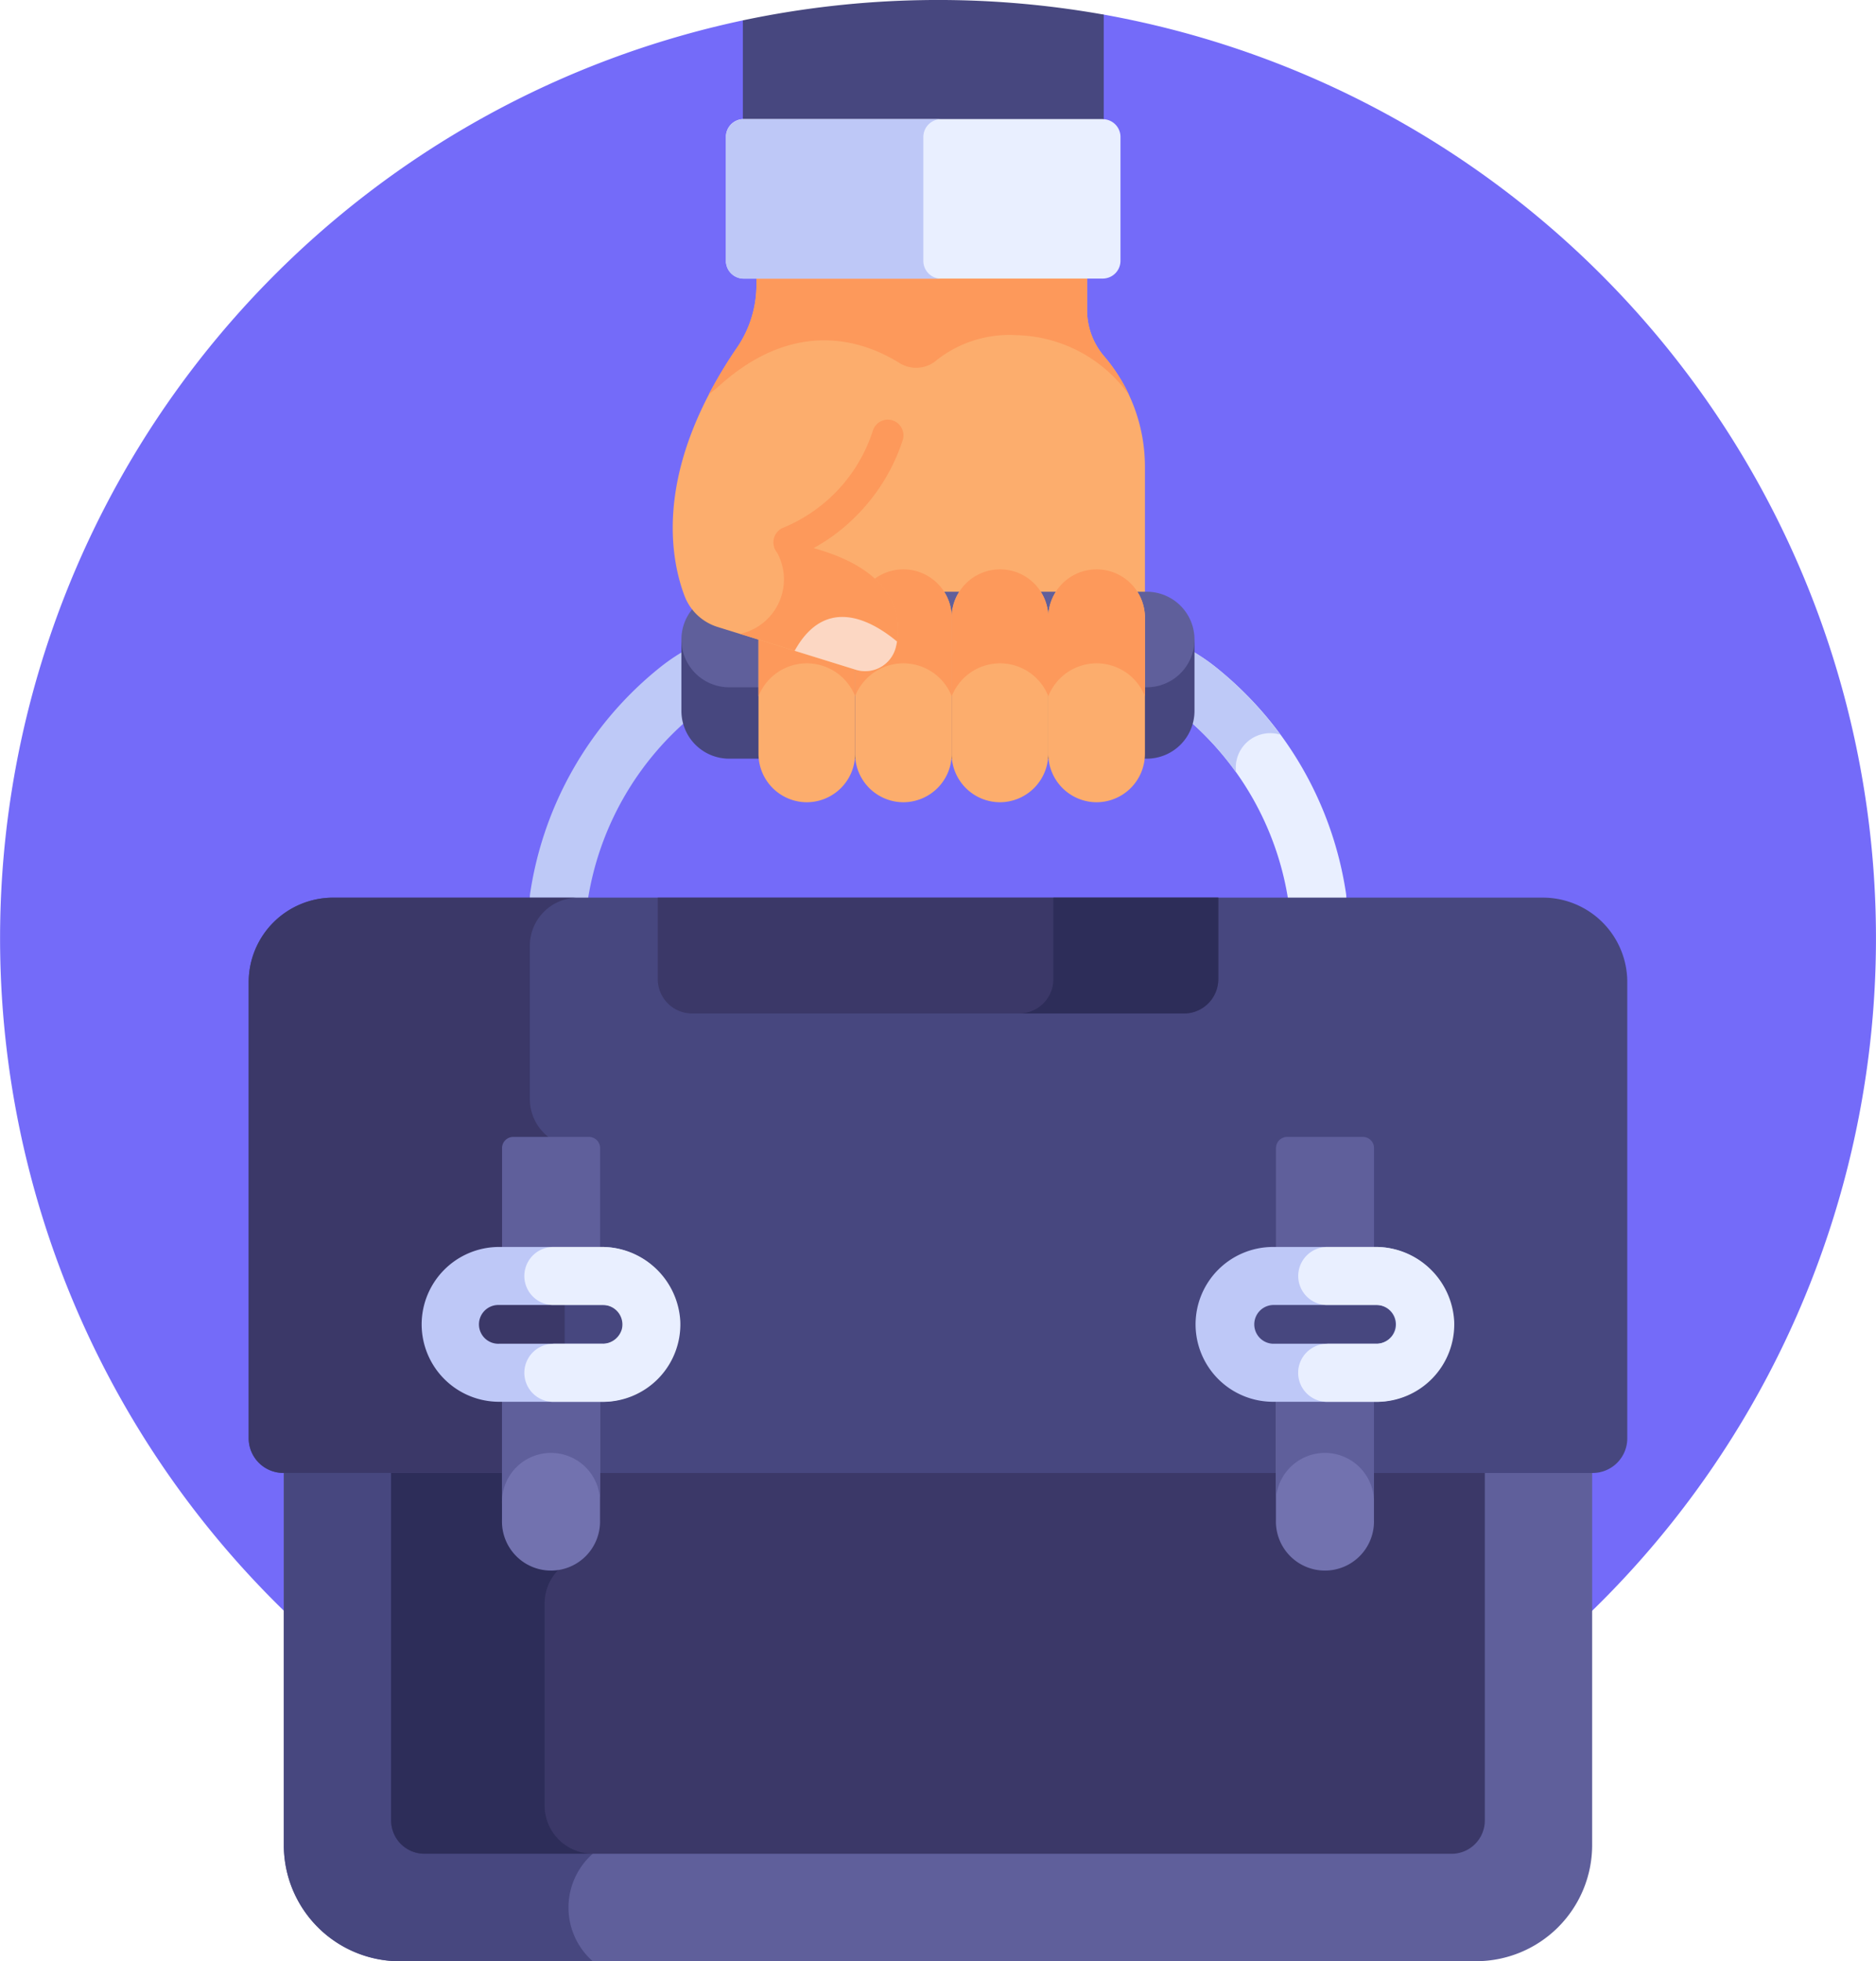 <svg xmlns="http://www.w3.org/2000/svg" width="74.648" height="78" viewBox="0 0 74.648 78"><g transform="translate(-11.001)"><path d="M54.922,3.816l-14.36.229a37.322,37.322,0,1,0,14.36-.229Z" transform="translate(0 -3.235)" fill="#746bf9"></path><path d="M85.136,383.505v14.97a4.619,4.619,0,0,0,4.605,4.605H132.59a4.619,4.619,0,0,0,4.605-4.605v-14.97Z" transform="translate(-62.841 -325.08)" fill="#5f5f9b"></path><path d="M97.428,398.808l-.553-15.3H85.136v14.97a4.619,4.619,0,0,0,4.605,4.605h7.687A2.849,2.849,0,0,1,97.428,398.808Z" transform="translate(-62.841 -325.08)" fill="#47477f"></path><path d="M156.691,383.505H113.174v13.98a1.324,1.324,0,0,0,1.324,1.324h40.869a1.324,1.324,0,0,0,1.324-1.324Z" transform="translate(-86.608 -325.08)" fill="#3b3868"></path><g transform="translate(26.566 58.425)"><path d="M119.279,396.893v-8.038a1.915,1.915,0,0,1,.8-1.554v-3.8h-6.906v13.98a1.324,1.324,0,0,0,1.324,1.324h6.7A1.922,1.922,0,0,1,119.279,396.893Z" transform="translate(-113.174 -383.505)" fill="#2d2d59"></path></g><path d="M218.722,92.36a1.929,1.929,0,0,1-1.923-1.923,1.923,1.923,0,0,1-3.843.107v-.152a1.953,1.953,0,0,1-1.734,1.958,1.928,1.928,0,0,1-2.112-1.914V71.516h13.074v1.45a2.829,2.829,0,0,0,.686,1.835,6.748,6.748,0,0,1,1.617,4.385V90.437a1.928,1.928,0,0,1-2.112,1.914,1.953,1.953,0,0,1-1.734-1.958v.152a1.929,1.929,0,0,1-1.92,1.816Z" transform="translate(-167.928 -60.621)" fill="#fcad6d"></path><g transform="translate(56.371 25.558)"><path d="M315.852,179.064a1.154,1.154,0,0,1-1.14-.984,11.9,11.9,0,0,0-4.32-7.522,5.306,5.306,0,0,0-.945-.607,1.154,1.154,0,1,1,1.037-2.062,7.614,7.614,0,0,1,1.357.872A14.2,14.2,0,0,1,317,177.739a1.154,1.154,0,0,1-.971,1.312A1.137,1.137,0,0,1,315.852,179.064Z" transform="translate(-308.811 -167.765)" fill="#e9efff"></path></g><g transform="translate(56.37 25.558)"><path d="M314.389,171.43a14.336,14.336,0,0,0-2.55-2.669,7.621,7.621,0,0,0-1.357-.872,1.154,1.154,0,1,0-1.037,2.062,5.306,5.306,0,0,1,.945.607,12.028,12.028,0,0,1,2.236,2.37,1.371,1.371,0,0,1,1.763-1.5Z" transform="translate(-308.809 -167.765)" fill="#bec9f7"></path></g><g transform="translate(32.083 25.558)"><path d="M150.543,179.065a1.155,1.155,0,0,1-1.143-1.324,14.2,14.2,0,0,1,5.154-8.978,7.6,7.6,0,0,1,1.357-.872,1.154,1.154,0,1,1,1.037,2.062,5.308,5.308,0,0,0-.945.607,11.9,11.9,0,0,0-4.32,7.522A1.154,1.154,0,0,1,150.543,179.065Z" transform="translate(-149.387 -167.767)" fill="#bec9f7"></path></g><path d="M207.518,168.71H190.9a1.9,1.9,0,0,1-1.89-1.74H189v2.837a1.9,1.9,0,0,0,1.9,1.9h16.616a1.9,1.9,0,0,0,1.9-1.9V166.97h-.008A1.9,1.9,0,0,1,207.518,168.71Z" transform="translate(-150.885 -141.533)" fill="#47477f"></path><path d="M207.518,158.306H190.9a1.9,1.9,0,0,1,0-3.8h16.616a1.9,1.9,0,0,1,0,3.8Z" transform="translate(-150.885 -130.971)" fill="#5f5f9b"></path><path d="M236.258,157.914a1.929,1.929,0,0,0,1.923-1.923v-5.414a1.923,1.923,0,0,0-3.846,0v5.414A1.929,1.929,0,0,0,236.258,157.914Z" transform="translate(-189.31 -126.007)" fill="#fcad6d"></path><path d="M261.5,157.914a1.929,1.929,0,0,0,1.923-1.923v-5.414a1.923,1.923,0,1,0-3.846,0v5.414A1.929,1.929,0,0,0,261.5,157.914Z" transform="translate(-210.71 -126.007)" fill="#fcad6d"></path><path d="M211.033,157.914a1.929,1.929,0,0,0,1.923-1.923v-5.414a1.923,1.923,0,0,0-3.846,0v5.414A1.929,1.929,0,0,0,211.033,157.914Z" transform="translate(-167.928 -126.007)" fill="#fcad6d"></path><path d="M209.11,150.577V153.7a2.066,2.066,0,0,1,3.846,0v-3.126a1.923,1.923,0,1,0-3.846,0Z" transform="translate(-167.928 -126.007)" fill="#fd995b"></path><path d="M286.729,157.914a1.929,1.929,0,0,0,1.923-1.923v-5.414a1.923,1.923,0,1,0-3.846,0v5.414A1.929,1.929,0,0,0,286.729,157.914Z" transform="translate(-232.093 -126.007)" fill="#fcad6d"></path><path d="M234.335,150.577V153.7a2.066,2.066,0,0,1,3.846,0v-3.126a1.923,1.923,0,1,0-3.846,0Z" transform="translate(-189.31 -126.007)" fill="#fd995b"></path><path d="M259.581,150.577V153.7a2.066,2.066,0,0,1,3.846,0v-3.126a1.923,1.923,0,0,0-3.846,0Z" transform="translate(-210.71 -126.007)" fill="#fd995b"></path><path d="M284.806,150.577V153.7a2.066,2.066,0,0,1,3.846,0v-3.126a1.923,1.923,0,1,0-3.846,0Z" transform="translate(-232.093 -126.007)" fill="#fd995b"></path><path d="M193.982,87.258l-5.491-1.7a2.065,2.065,0,0,1-1.321-1.244c-.6-1.6-1.182-5.072,2.089-9.855a4.428,4.428,0,0,0,.777-2.5v-.439h5.627v3.767a7.105,7.105,0,0,1-4.345,6.912c4.541.857,4.51,3.162,4.252,4.183A1.257,1.257,0,0,1,193.982,87.258Z" transform="translate(-148.934 -60.622)" fill="#fcad6d"></path><path d="M204.342,145.251l2.2.682c1.24-2.14,3.06-1.139,4.037-.349.2-1.1-.053-3.167-4.3-3.968l-.592.205A2.219,2.219,0,0,1,204.342,145.251Z" transform="translate(-163.887 -120.042)" fill="#fd995b"></path><path d="M222.587,162.284c.019-.075.036-.156.051-.244-.962-.8-2.826-1.886-4.072.368l2.433.755A1.257,1.257,0,0,0,222.587,162.284Z" transform="translate(-175.944 -136.526)" fill="#fcd7c3"></path><path d="M217.645,109.584a.623.623,0,0,0-.742.408,6.243,6.243,0,0,1-3.554,3.864.627.627,0,0,0,.412,1.184,7.212,7.212,0,0,0,2.4-1.571,7.585,7.585,0,0,0,1.924-3.083A.625.625,0,0,0,217.645,109.584Z" transform="translate(-171.166 -92.875)" fill="#fd995b"></path><g transform="translate(39.205 10.895)"><path d="M208.389,73.952a4.672,4.672,0,0,0-3.173.982,1.253,1.253,0,0,1-1.493.126c-1.347-.843-4.086-1.865-7.166.9-.13.117-.293.245-.422.347a18.152,18.152,0,0,1,1.119-1.859,4.428,4.428,0,0,0,.777-2.5v-.439h13.155v1.45a2.829,2.829,0,0,0,.686,1.835,6.769,6.769,0,0,1,.988,1.54A5.658,5.658,0,0,0,208.389,73.952Z" transform="translate(-196.136 -71.516)" fill="#fd995b"></path></g><path d="M219.4.581a37.641,37.641,0,0,0-14.36.229V5.44H219.4Z" transform="translate(-164.48)" fill="#47477f"></path><path d="M215.608,31.083H201.3a.707.707,0,0,0-.7.7v4.944a.707.707,0,0,0,.7.7h14.3a.707.707,0,0,0,.7-.7V31.788a.707.707,0,0,0-.7-.7Z" transform="translate(-160.714 -26.348)" fill="#e9efff"></path><path d="M208.456,36.732V31.788a.707.707,0,0,1,.7-.7H201.3a.707.707,0,0,0-.7.7v4.944a.707.707,0,0,0,.7.7h7.857A.707.707,0,0,1,208.456,36.732Z" transform="translate(-160.714 -26.348)" fill="#bec8f7"></path><path d="M129.442,257.232H77.334a1.378,1.378,0,0,1-1.374-1.374V237.7a3.361,3.361,0,0,1,3.351-3.351h48.153a3.361,3.361,0,0,1,3.351,3.351v18.155A1.378,1.378,0,0,1,129.442,257.232Z" transform="translate(-55.063 -198.649)" fill="#47477f"></path><g transform="translate(20.897 35.702)"><path d="M88.536,244.2a1.914,1.914,0,0,1-1.389-1.834V236.26a1.913,1.913,0,0,1,1.907-1.907H79.311A3.361,3.361,0,0,0,75.96,237.7v18.155a1.378,1.378,0,0,0,1.374,1.374h11.2V244.2Z" transform="translate(-75.96 -234.352)" fill="#3b3868"></path></g><path d="M142.119,358.386v5.853a1.951,1.951,0,1,0,3.9,0v-5.853Z" transform="translate(-111.143 -303.788)" fill="#7272af"></path><path d="M146.022,302.334h-3.9v-5.087a.445.445,0,0,1,.445-.445h3.012a.445.445,0,0,1,.445.445v5.087Z" transform="translate(-111.144 -251.585)" fill="#5f5f9b"></path><path d="M344.266,358.386v5.853a1.951,1.951,0,1,0,3.9,0v-5.853Z" transform="translate(-282.494 -303.788)" fill="#7272af"></path><g transform="translate(30.976 45.216)"><path d="M142.119,358.386v5.2a1.951,1.951,0,1,1,3.9,0v-5.2Z" transform="translate(-142.119 -349.004)" fill="#5f5f9b"></path><path d="M344.266,358.386v5.2a1.951,1.951,0,1,1,3.9,0v-5.2Z" transform="translate(-313.47 -349.004)" fill="#5f5f9b"></path><path d="M348.168,302.334h-3.9v-5.087a.445.445,0,0,1,.445-.445h3.012a.445.445,0,0,1,.445.445v5.087Z" transform="translate(-313.47 -296.801)" fill="#5f5f9b"></path></g><path d="M184.163,238.957h19.578a1.367,1.367,0,0,0,1.363-1.363v-3.243H182.8v3.243A1.367,1.367,0,0,0,184.163,238.957Z" transform="translate(-145.626 -198.649)" fill="#3b3868"></path><path d="M278.549,234.351v3.243a1.367,1.367,0,0,1-1.363,1.363h6.561a1.367,1.367,0,0,0,1.363-1.363v-3.243Z" transform="translate(-225.633 -198.649)" fill="#2d2d59"></path><g transform="translate(58.574 49.594)"><path d="M323.278,328.622a3.082,3.082,0,0,1,3.079-3.079H330.5a3.079,3.079,0,0,1,0,6.157h-4.139A3.082,3.082,0,0,1,323.278,328.622Zm3.079-.771a.771.771,0,0,0,0,1.541H330.5a.771.771,0,0,0,0-1.541Z" transform="translate(-323.278 -325.543)" fill="#bec8f7"></path></g><path d="M351.246,329.392h1.94a.8.8,0,0,0,.786-.582.776.776,0,0,0-.747-.959h-1.979a1.154,1.154,0,1,1,0-2.308h1.9a3.128,3.128,0,0,1,3.152,2.96,3.082,3.082,0,0,1-3.076,3.2h-1.979a1.154,1.154,0,1,1,0-2.308Z" transform="translate(-287.433 -275.949)" fill="#e9efff"></path><g transform="translate(27.779 49.594)"><path d="M121.131,328.622a3.082,3.082,0,0,1,3.079-3.079h4.139a3.079,3.079,0,0,1,0,6.157H124.21A3.082,3.082,0,0,1,121.131,328.622Zm3.079-.771a.771.771,0,1,0,0,1.541h4.139a.771.771,0,1,0,0-1.541Z" transform="translate(-121.131 -325.543)" fill="#bec8f7"></path></g><path d="M149.1,329.392h1.94a.8.8,0,0,0,.786-.582.776.776,0,0,0-.747-.959H149.1a1.154,1.154,0,1,1,0-2.308H151a3.129,3.129,0,0,1,3.152,2.96,3.082,3.082,0,0,1-3.077,3.2H149.1a1.154,1.154,0,1,1,0-2.308Z" transform="translate(-116.081 -275.949)" fill="#e9efff"></path></g></svg>